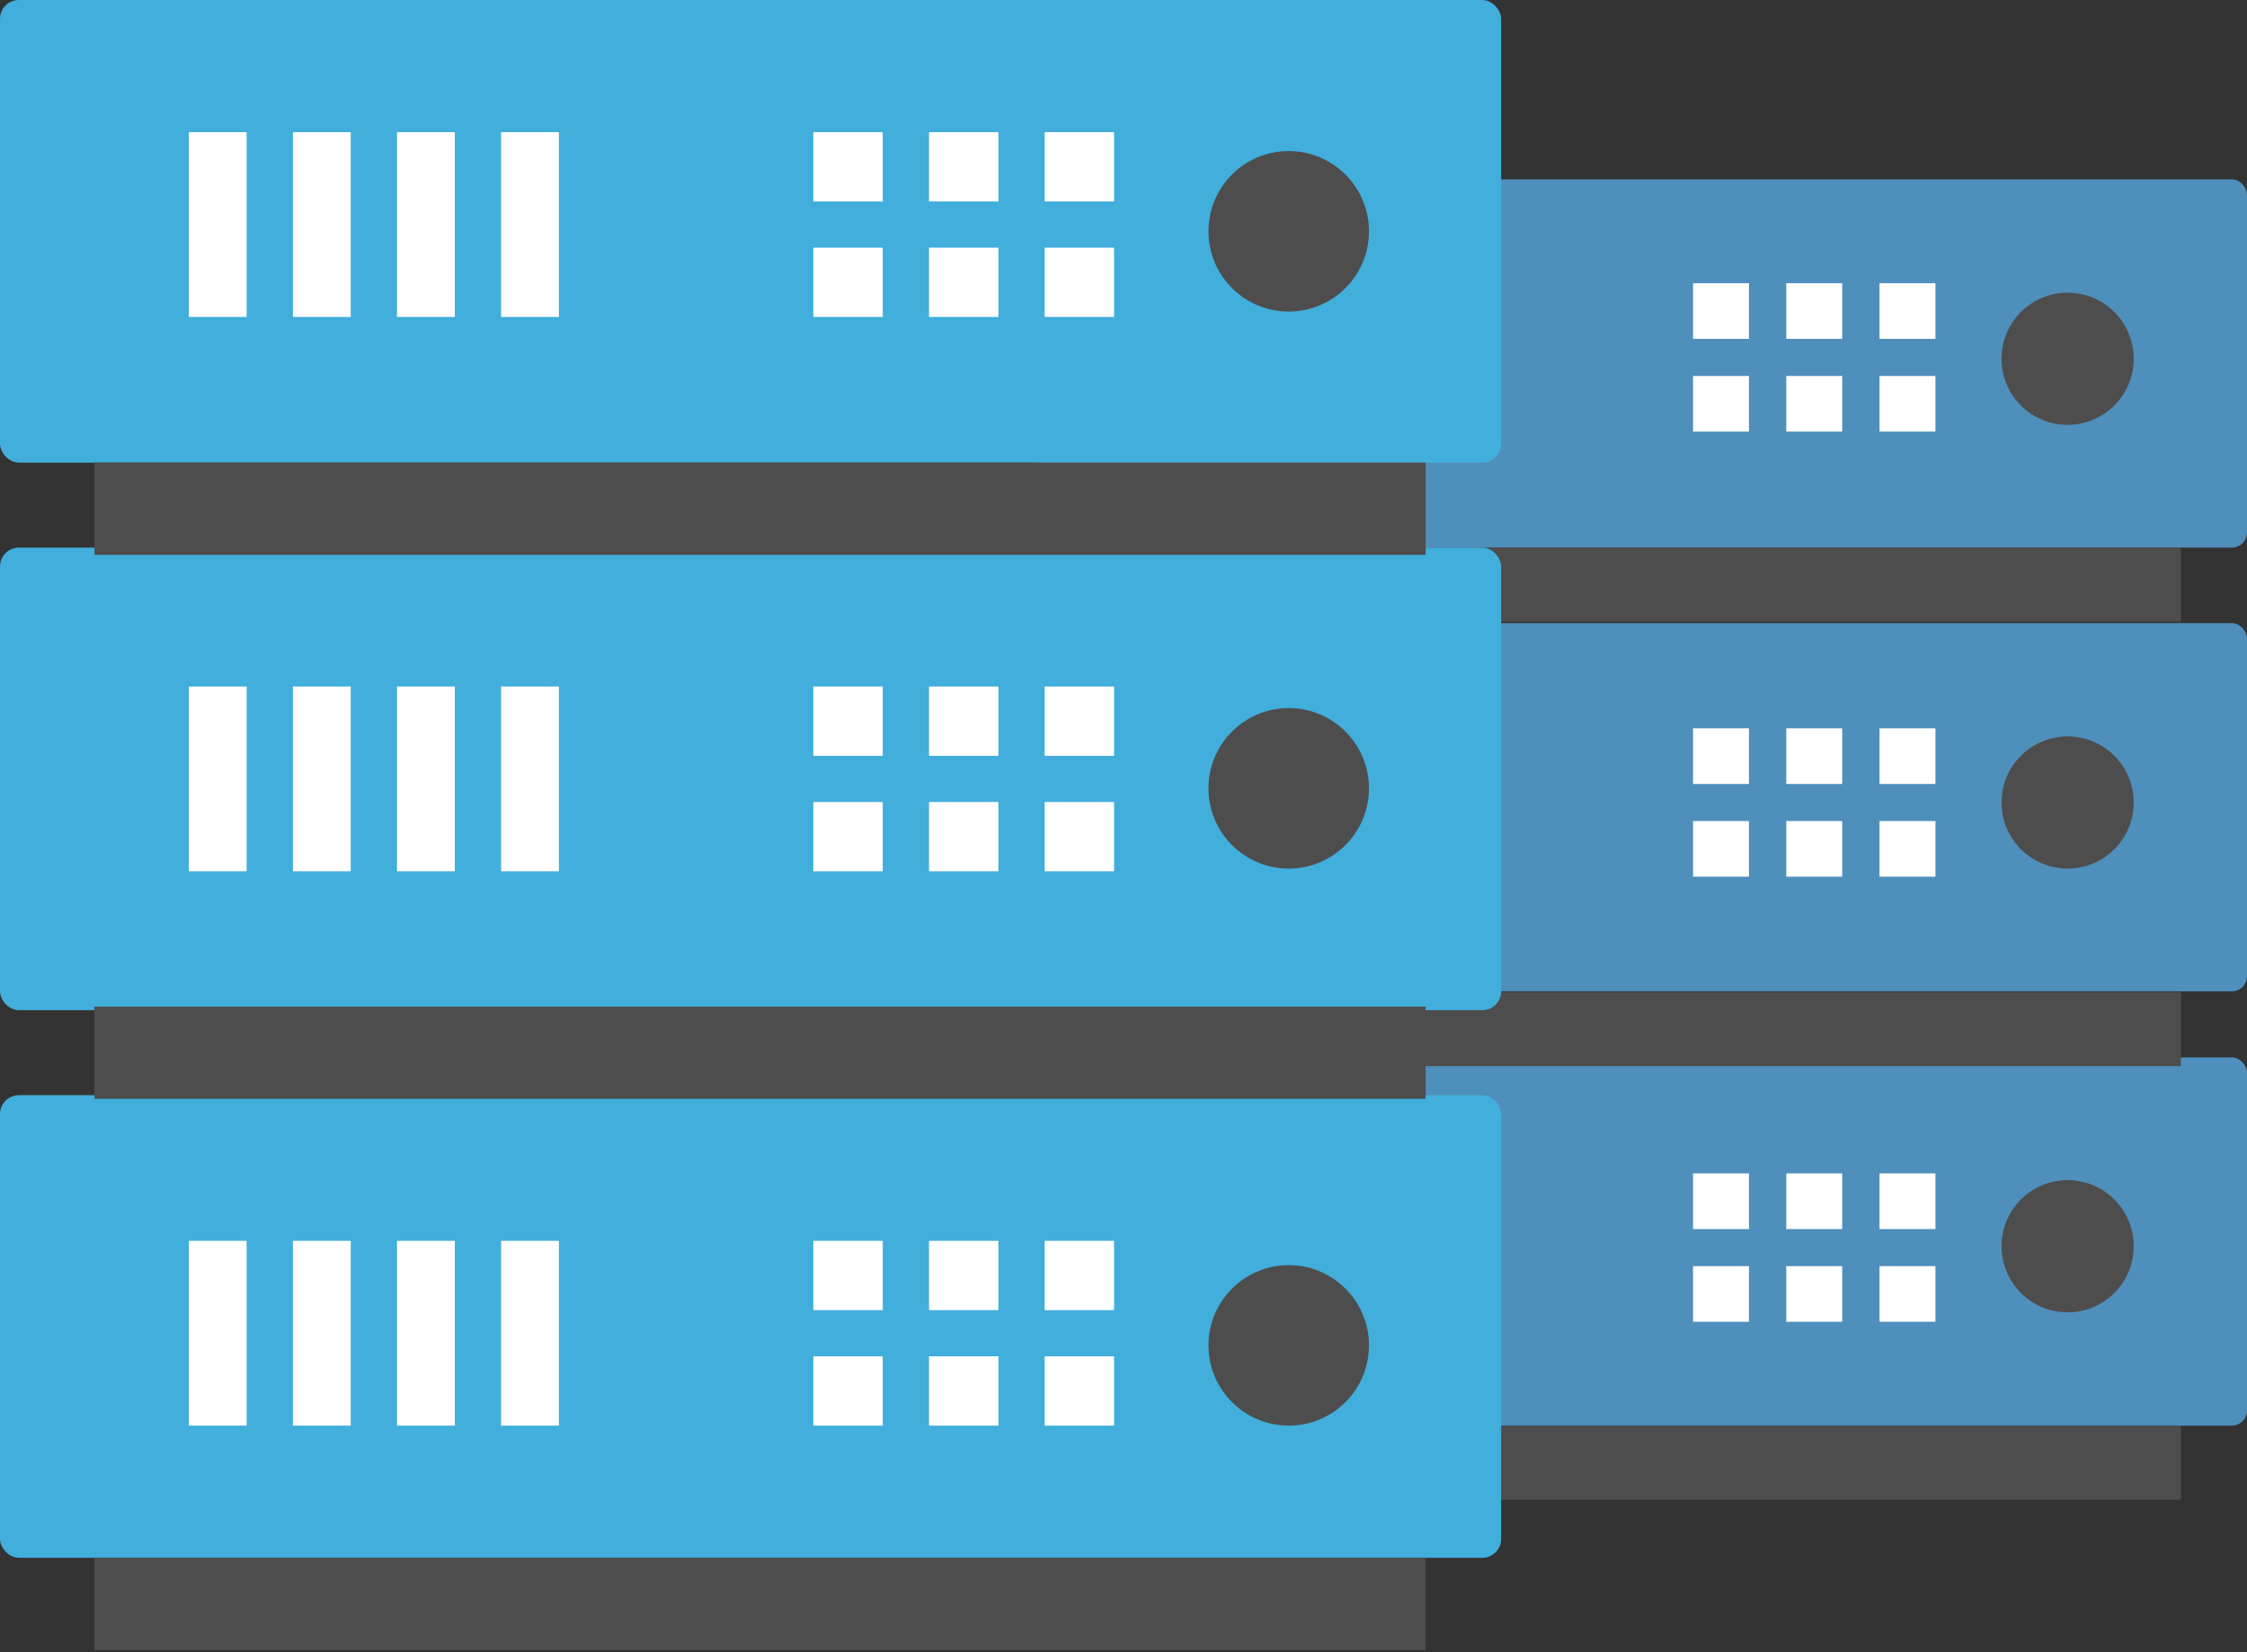 <?xml version="1.0" encoding="UTF-8"?>
<svg width="238px" height="175px" viewBox="0 0 238 175" version="1.1" xmlns="http://www.w3.org/2000/svg" xmlns:xlink="http://www.w3.org/1999/xlink">
    <rect x="0" y="0" width="238" height="175" fill="#333333" stroke="none"/>
    <!-- Generator: Sketch 49 (51002) - http://www.bohemiancoding.com/sketch -->
    <title>sas_storage</title>
    <desc>Created with Sketch.</desc>
    <defs></defs>
    <g id="Page-1" stroke="none" stroke-width="1" fill="none" fill-rule="evenodd">
        <g id="Dedicated-Server-Hosting" transform="translate(-1026, -3318)" fill-rule="nonzero">
            <g id="sas_storage" transform="translate(1026, 3318)">
                <rect id="Rectangle-path" fill="#4F8FBB" x="110" y="19" width="128" height="39" rx="1.6"></rect>
                <rect id="Rectangle-path" fill="#4F8FBB" x="110" y="66" width="128" height="39" rx="1.6"></rect>
                <rect id="Rectangle-path" fill="#4F8FBB" x="110" y="112" width="128" height="39" rx="1.6"></rect>
                <path d="M118,58 L231,58 L231,65.846 L118,65.846 L118,58 Z M118,105.077 L231,105.077 L231,112.924 L118,112.924 L118,105.077 Z M118,151 L231,151 L231,158.846 L118,158.846 L118,151 Z" id="Shape" fill="#4E4D4D"></path>
                <circle id="Oval" fill="#4E4D4D" cx="219" cy="38" r="7"></circle>
                <circle id="Oval" fill="#4E4D4D" cx="219" cy="85" r="7"></circle>
                <circle id="Oval" fill="#4E4D4D" cx="219" cy="132" r="7"></circle>
                <path d="M199.075,30 L205,30 L205,35.893 L199.075,35.893 L199.075,30 Z M199.075,77.143 L205,77.143 L205,83.037 L199.075,83.037 L199.075,77.143 Z M199.075,124.286 L205,124.286 L205,130.179 L199.075,130.179 L199.075,124.286 Z M199.075,39.821 L205,39.821 L205,45.714 L199.075,45.714 L199.075,39.821 Z M199.075,86.965 L205,86.965 L205,92.858 L199.075,92.858 L199.075,86.965 Z M199.075,134.107 L205,134.107 L205,140 L199.075,140 L199.075,134.107 Z M189.2,30 L195.125,30 L195.125,35.893 L189.2,35.893 L189.2,30 Z M189.2,77.143 L195.125,77.143 L195.125,83.037 L189.2,83.037 L189.2,77.143 Z M189.2,124.286 L195.125,124.286 L195.125,130.179 L189.2,130.179 L189.2,124.286 Z M189.2,39.821 L195.125,39.821 L195.125,45.714 L189.2,45.714 L189.2,39.821 Z M189.2,86.965 L195.125,86.965 L195.125,92.858 L189.2,92.858 L189.2,86.965 Z M189.2,134.107 L195.125,134.107 L195.125,140 L189.2,140 L189.2,134.107 Z M179.325,30 L185.25,30 L185.25,35.893 L179.325,35.893 L179.325,30 Z M179.325,77.143 L185.25,77.143 L185.25,83.037 L179.325,83.037 L179.325,77.143 Z M179.325,124.286 L185.25,124.286 L185.25,130.179 L179.325,130.179 L179.325,124.286 Z M179.325,39.821 L185.25,39.821 L185.25,45.714 L179.325,45.714 L179.325,39.821 Z M179.325,86.965 L185.25,86.965 L185.25,92.858 L179.325,92.858 L179.325,86.965 Z M179.325,134.107 L185.25,134.107 L185.25,140 L179.325,140 L179.325,134.107 Z M152.662,30 L157.6,30 L157.6,45.714 L152.662,45.714 L152.662,30 Z M152.662,77.143 L157.6,77.143 L157.6,92.858 L152.662,92.858 L152.662,77.143 Z M152.662,124.286 L157.6,124.286 L157.6,140 L152.662,140 L152.662,124.286 Z M143.775,30 L148.713,30 L148.713,45.714 L143.775,45.714 L143.775,30 Z M143.775,77.143 L148.713,77.143 L148.713,92.858 L143.775,92.858 L143.775,77.143 Z M143.775,124.286 L148.713,124.286 L148.713,140 L143.775,140 L143.775,124.286 Z M134.887,30 L139.825,30 L139.825,45.714 L134.887,45.714 L134.887,30 Z M134.887,77.143 L139.825,77.143 L139.825,92.858 L134.887,92.858 L134.887,77.143 Z M134.887,124.286 L139.825,124.286 L139.825,140 L134.887,140 L134.887,124.286 Z M126,30 L130.938,30 L130.938,45.714 L126,45.714 L126,30 Z M126,77.143 L130.938,77.143 L130.938,92.858 L126,92.858 L126,77.143 Z M126,124.286 L130.938,124.286 L130.938,140 L126,140 L126,124.286 Z" id="Shape" fill="#FFFFFF"></path>
                <rect id="Rectangle-path" fill="#41AEDC" x="0" y="0" width="159" height="49" rx="2"></rect>
                <rect id="Rectangle-path" fill="#41AEDC" x="0" y="58" width="159" height="49" rx="2"></rect>
                <rect id="Rectangle-path" fill="#41AEDC" x="0" y="116" width="159" height="49" rx="2"></rect>
                <path d="M10,49 L151,49 L151,58.769 L10,58.769 L10,49 Z M10,106.615 L151,106.615 L151,116.385 L10,116.385 L10,106.615 Z M10,165 L151,165 L151,174.769 L10,174.769 L10,165 Z" id="Shape" fill="#4E4D4D"></path>
                <circle id="Oval" fill="#4E4D4D" cx="136.5" cy="24.5" r="8.5"></circle>
                <circle id="Oval" fill="#4E4D4D" cx="136.5" cy="83.5" r="8.5"></circle>
                <circle id="Oval" fill="#4E4D4D" cx="136.5" cy="142.5" r="8.5"></circle>
                <path d="M110.65,14 L118,14 L118,21.339 L110.65,21.339 L110.65,14 Z M110.65,72.714 L118,72.714 L118,80.054 L110.65,80.054 L110.65,72.714 Z M110.65,131.429 L118,131.429 L118,138.768 L110.65,138.768 L110.65,131.429 Z M110.65,26.232 L118,26.232 L118,33.571 L110.65,33.571 L110.65,26.232 Z M110.65,84.946 L118,84.946 L118,92.286 L110.65,92.286 L110.65,84.946 Z M110.65,143.661 L118,143.661 L118,151 L110.65,151 L110.65,143.661 Z M98.4,14 L105.75,14 L105.75,21.339 L98.4,21.339 L98.4,14 Z M98.4,72.714 L105.75,72.714 L105.75,80.054 L98.4,80.054 L98.4,72.714 Z M98.4,131.429 L105.75,131.429 L105.75,138.768 L98.4,138.768 L98.4,131.429 Z M98.4,26.232 L105.75,26.232 L105.75,33.571 L98.4,33.571 L98.4,26.232 Z M98.4,84.946 L105.75,84.946 L105.75,92.286 L98.4,92.286 L98.4,84.946 Z M98.4,143.661 L105.75,143.661 L105.75,151 L98.4,151 L98.4,143.661 Z M86.15,14 L93.5,14 L93.5,21.339 L86.15,21.339 L86.15,14 Z M86.15,72.714 L93.5,72.714 L93.5,80.054 L86.15,80.054 L86.15,72.714 Z M86.15,131.429 L93.5,131.429 L93.5,138.768 L86.15,138.768 L86.15,131.429 Z M86.15,26.232 L93.5,26.232 L93.5,33.571 L86.15,33.571 L86.15,26.232 Z M86.15,84.946 L93.5,84.946 L93.5,92.286 L86.15,92.286 L86.15,84.946 Z M86.15,143.661 L93.5,143.661 L93.5,151 L86.15,151 L86.15,143.661 Z M53.075,14 L59.2,14 L59.2,33.571 L53.075,33.571 L53.075,14 Z M53.075,72.714 L59.2,72.714 L59.2,92.286 L53.075,92.286 L53.075,72.714 Z M53.075,131.429 L59.2,131.429 L59.2,151 L53.075,151 L53.075,131.429 Z M42.05,14 L48.175,14 L48.175,33.571 L42.05,33.571 L42.05,14 Z M42.05,72.714 L48.175,72.714 L48.175,92.286 L42.05,92.286 L42.05,72.714 Z M42.05,131.429 L48.175,131.429 L48.175,151 L42.05,151 L42.05,131.429 Z M31.025,14 L37.15,14 L37.15,33.571 L31.025,33.571 L31.025,14 Z M31.025,72.714 L37.15,72.714 L37.15,92.286 L31.025,92.286 L31.025,72.714 Z M31.025,131.429 L37.15,131.429 L37.15,151 L31.025,151 L31.025,131.429 Z M20,14 L26.125,14 L26.125,33.571 L20,33.571 L20,14 Z M20,72.714 L26.125,72.714 L26.125,92.286 L20,92.286 L20,72.714 Z M20,131.429 L26.125,131.429 L26.125,151 L20,151 L20,131.429 Z" id="Shape" fill="#FFFFFF"></path>
            </g>
        </g>
    </g>
</svg>